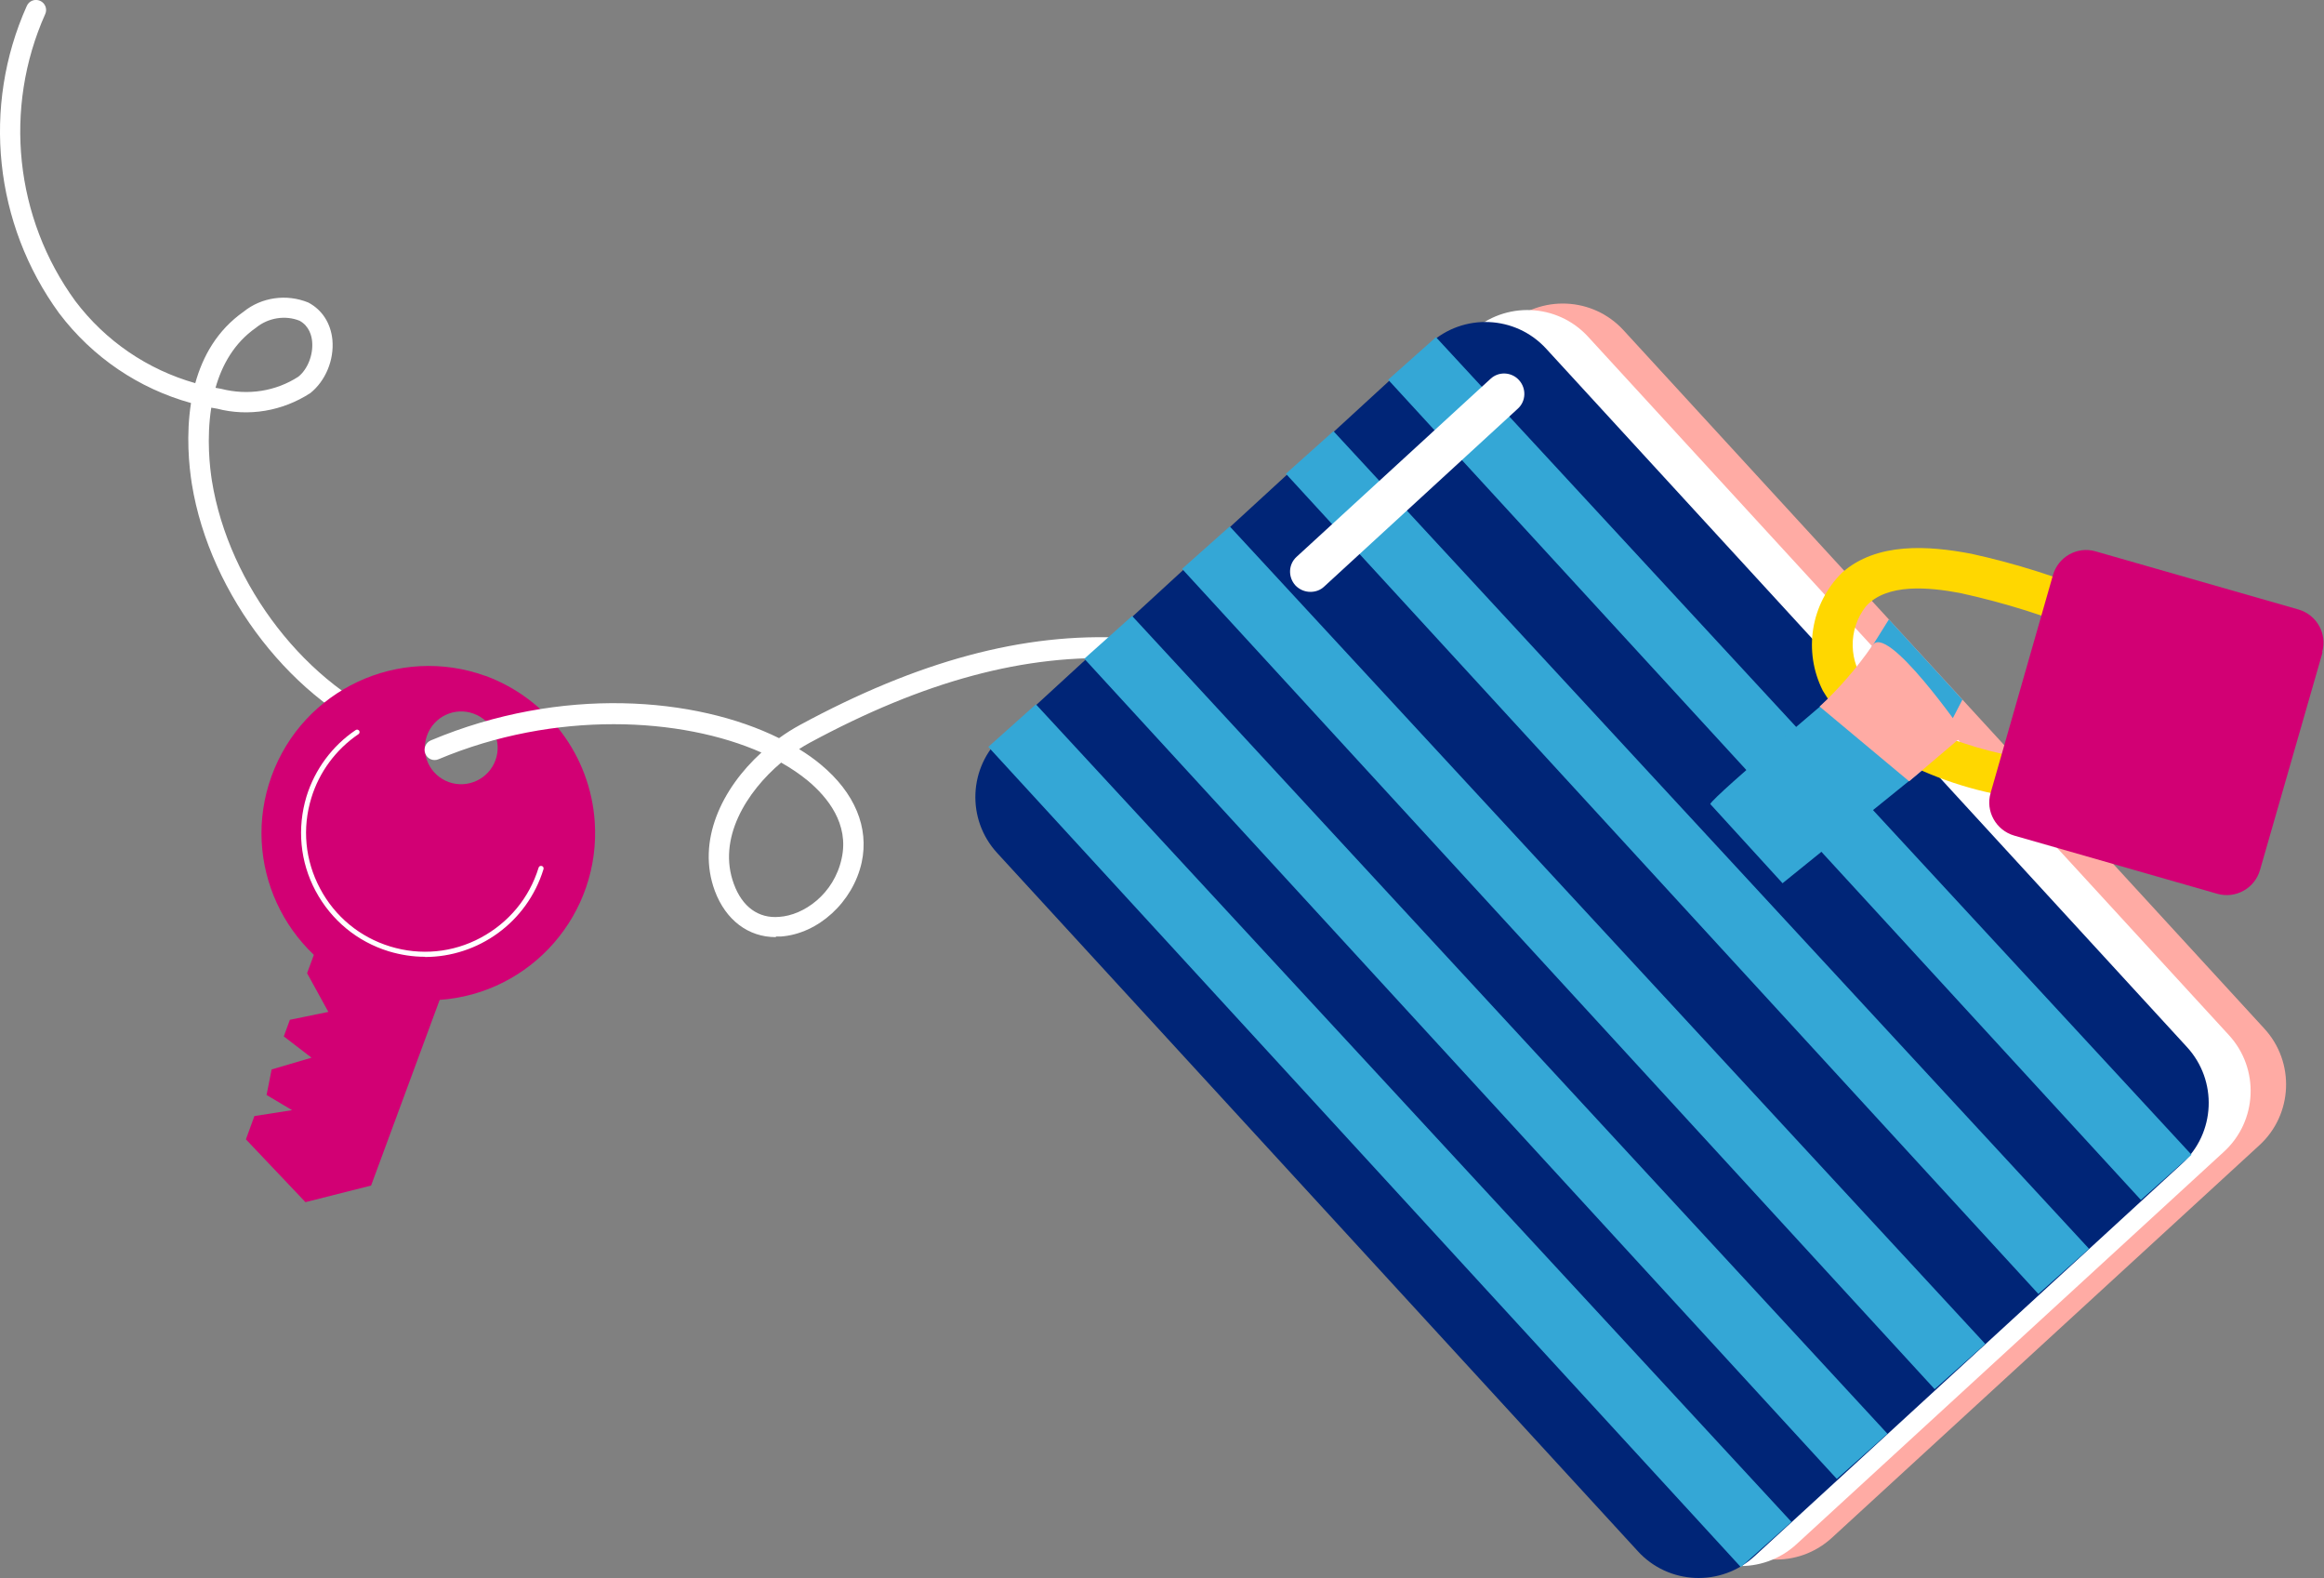 <?xml version="1.0" encoding="UTF-8"?>
<svg id="b" data-name="Calque 2" xmlns="http://www.w3.org/2000/svg" viewBox="0 0 114.73 77.88">
  <rect x="0" y="0" width="114.73" height="77.88" fill="#808080" stroke="none"/>
  <defs>
    <style>
      .v {
        fill: #ffaba4;
      }

      .w {
        fill: #002577;
      }

      .x {
        fill: #fff;
      }

      .y {
        fill: #d20074;
      }

      .z {
        fill: gold;
      }

      .aa {
        fill: #34a7d6;
      }
    </style>
  </defs>
  <g id="c" data-name="Groupe 503">
    <g>
      <g id="d" data-name="Tracé 5759">
        <path class="x" d="M19.57,36.63c-.06,0-.12-.01-.18-.03-4.86-1.86-9.03-7.21-9.92-12.72-.14-.89-.29-2.41-.04-3.99-2.57-.71-4.86-2.25-6.51-4.43C-.29,11.06-.9,5.25,1.32.3,1.43.04,1.72-.07,1.98.04c.25.11.37.41.25.66C.16,5.34.73,10.76,3.72,14.86c1.49,1.97,3.56,3.38,5.92,4.05.37-1.33,1.08-2.61,2.39-3.53.88-.71,2.11-.89,3.19-.45.7.37,1.11,1.04,1.19,1.84.09,1-.34,2.03-1.09,2.63-1.39.9-3.05,1.17-4.6.77-.1-.02-.19-.03-.29-.05-.24,1.52-.07,2.96.03,3.6.83,5.18,4.73,10.2,9.29,11.95.26.1.39.39.29.65-.08.2-.27.32-.47.32ZM10.64,19.14c.09.02.19.03.28.05,1.33.34,2.7.12,3.81-.6.45-.36.74-1.07.68-1.73-.02-.27-.14-.77-.62-1.03-.69-.28-1.54-.16-2.16.35-1.07.75-1.67,1.83-1.99,2.96Z"/>
      </g>
      <g id="e" data-name="Tracé 5760">
        <path class="y" d="M23.97,33.36c-4.29-1.55-9.02.67-10.57,4.96-1.53,4.24.63,8.93,4.85,10.53,1.09.41,2.26.58,3.43.5,4.55-.31,7.99-4.25,7.68-8.8-.22-3.25-2.33-6.06-5.38-7.19M22.16,38.6c-.94-.34-1.42-1.37-1.08-2.3.34-.94,1.37-1.42,2.3-1.08.94.34,1.42,1.37,1.08,2.3,0,0,0,0,0,0-.34.93-1.37,1.41-2.3,1.08"/>
      </g>
      <g id="f" data-name="Tracé 5761">
        <path class="y" d="M18.32,58.51l4.06-10.99-6.51-1.41-.71,1.92,1.05,1.91-1.9.39-.3.82,1.37,1.05-1.97.58-.25,1.26,1.26.75-1.86.29-.42,1.15,2.94,3.1,3.24-.82Z"/>
      </g>
      <g id="g" data-name="Tracé 5762">
        <path class="x" d="M38.3,46.25c-1.36,0-2.47-.84-3.01-2.28-.91-2.46.34-5.05,2.3-6.83-3.95-1.75-10.18-2.09-15.94.33-.25.11-.55-.01-.65-.27-.11-.25.01-.55.27-.66,6.44-2.71,13.09-2.14,17.19-.11.33-.24.68-.46,1.03-.65,11.6-6.28,20.92-5.76,31.2,1.74.22.16.27.48.11.7-.16.22-.48.27-.7.11-9.91-7.23-18.92-7.73-30.13-1.67-.17.09-.35.2-.52.31.39.24.76.5,1.08.77,1.67,1.39,2.38,3.1,2.01,4.82-.43,1.96-2.15,3.53-3.99,3.66-.08,0-.16,0-.24,0ZM38.57,37.63c-1.72,1.45-3.17,3.76-2.34,6,.41,1.12,1.21,1.71,2.24,1.62,1.21-.08,2.7-1.12,3.08-2.88.38-1.71-.7-3.03-1.67-3.84-.39-.32-.83-.62-1.31-.89Z"/>
      </g>
      <g id="h" data-name="Tracé 5763">
        <path class="x" d="M20.98,47.22c-.59,0-1.19-.09-1.79-.27-1.56-.48-2.84-1.54-3.61-2.98-.77-1.44-.92-3.1-.45-4.66.41-1.33,1.27-2.5,2.43-3.28.06-.04.13-.02.17.03.04.06.02.14-.03.17-1.11.75-1.94,1.87-2.33,3.15-.46,1.5-.31,3.08.43,4.47.73,1.38,1.96,2.4,3.46,2.86,1.5.46,3.09.31,4.47-.43,1.38-.74,2.4-1.96,2.86-3.46.02-.07.09-.1.16-.08.07.02.1.09.08.16-.81,2.63-3.23,4.33-5.85,4.33Z"/>
      </g>
      <g id="i" data-name="Tracé 5764">
        <path class="v" d="M111.53,56.53l-21.09,19.36c-1.66,1.53-4.25,1.42-5.77-.25,0,0,0,0,0,0l-31.62-34.45c-1.53-1.66-1.42-4.25.25-5.77,0,0,0,0,0,0l21.09-19.36c1.66-1.53,4.25-1.42,5.77.25h0s31.62,34.45,31.62,34.45c1.53,1.66,1.42,4.25-.25,5.77,0,0,0,0,0,0"/>
      </g>
      <g id="j" data-name="Tracé 5765">
        <path class="x" d="M109.78,56.85l-21.09,19.36c-1.66,1.53-4.25,1.42-5.77-.25,0,0,0,0,0,0l-31.62-34.45c-1.53-1.66-1.42-4.25.25-5.77,0,0,0,0,0,0l21.09-19.36c1.66-1.53,4.25-1.42,5.77.25h0s31.62,34.45,31.62,34.45c1.53,1.66,1.42,4.25-.25,5.77,0,0,0,0,0,0"/>
      </g>
      <g id="k" data-name="Tracé 5766">
        <path class="w" d="M107.71,57.44l-21.09,19.36c-1.66,1.53-4.25,1.42-5.77-.25,0,0,0,0,0,0l-31.62-34.45c-1.53-1.66-1.42-4.25.25-5.77,0,0,0,0,0,0l21.09-19.36c1.66-1.53,4.25-1.42,5.77.25h0s31.62,34.45,31.62,34.45c1.53,1.66,1.42,4.25-.25,5.77,0,0,0,0,0,0"/>
      </g>
      <g id="l" data-name="Tracé 5767">
        <path class="aa" d="M48.79,36.86l37.15,40.48,2.5-2.23-37.3-40.35-2.36,2.11Z"/>
      </g>
      <g id="m" data-name="Tracé 5768">
        <path class="aa" d="M53.53,32.51l37.15,40.48,2.5-2.23L55.89,30.4l-2.36,2.11Z"/>
      </g>
      <g id="n" data-name="Tracé 5769">
        <path class="aa" d="M58.36,28.08l37.15,40.48,2.5-2.23L60.71,25.98l-2.36,2.1Z"/>
      </g>
      <g id="o" data-name="Tracé 5770">
        <path class="aa" d="M63.48,23.38l37.15,40.48,2.5-2.23-37.3-40.35-2.36,2.11Z"/>
      </g>
      <g id="p" data-name="Tracé 5771">
        <path class="aa" d="M68.53,18.74l37.16,40.48,2.5-2.23-37.3-40.35-2.36,2.1Z"/>
      </g>
      <g id="q" data-name="Tracé 5772">
        <path class="aa" d="M93.25,30.57l-1.89,3.02s-6.75,5.68-6.93,6.09l3.57,3.91,7.2-5.82,1.68-3.24-3.63-3.96Z"/>
      </g>
      <g id="r" data-name="Tracé 5773">
        <path class="z" d="M100.76,37.49c-.64-.04-1.28-.13-1.9-.28-.86-.19-1.71-.44-2.54-.75-1.59-.51-3.02-1.42-4.14-2.66-.93-1.11-.96-2.73-.07-3.87,1.04-1.16,3.13-.95,4.67-.66,2.19.48,4.33,1.15,6.39,2.02.53.14,1.09-.17,1.24-.7.14-.53-.17-1.08-.7-1.24-2.06-.86-4.2-1.54-6.39-2.02-2.1-.4-4.67-.59-6.39.94-1.54,1.53-1.92,3.88-.94,5.82,1.05,1.75,2.66,3.09,4.57,3.8,1.95.9,4.05,1.45,6.2,1.61,1.3.07,1.29-1.94,0-2.01"/>
      </g>
      <g id="s" data-name="Tracé 5774">
        <path class="y" d="M114.66,32.19l-3.09,10.75c-.26.9-1.2,1.43-2.11,1.17l-10.02-2.87c-.9-.26-1.43-1.2-1.17-2.1,0,0,0,0,0,0l3.08-10.76c.26-.9,1.2-1.43,2.1-1.17,0,0,0,0,0,0l10.02,2.87c.9.26,1.43,1.2,1.17,2.1,0,0,0,0,0,0"/>
      </g>
      <g id="t" data-name="Tracé 5775">
        <path class="v" d="M89.83,34.87c.97-.9,1.83-1.9,2.59-2.99.68-1.26,4.56,4.36,4.56,4.36l-2.73,2.32-4.42-3.69Z"/>
      </g>
      <g id="u" data-name="Ligne 315">
        <path class="x" d="M64.69,29.21c-.27,0-.54-.11-.74-.32-.37-.41-.35-1.04.06-1.41l9.57-8.78c.4-.38,1.04-.35,1.41.06.37.41.35,1.04-.06,1.41l-9.56,8.78c-.19.18-.43.26-.68.26Z"/>
      </g>
    </g>
  </g>
</svg>